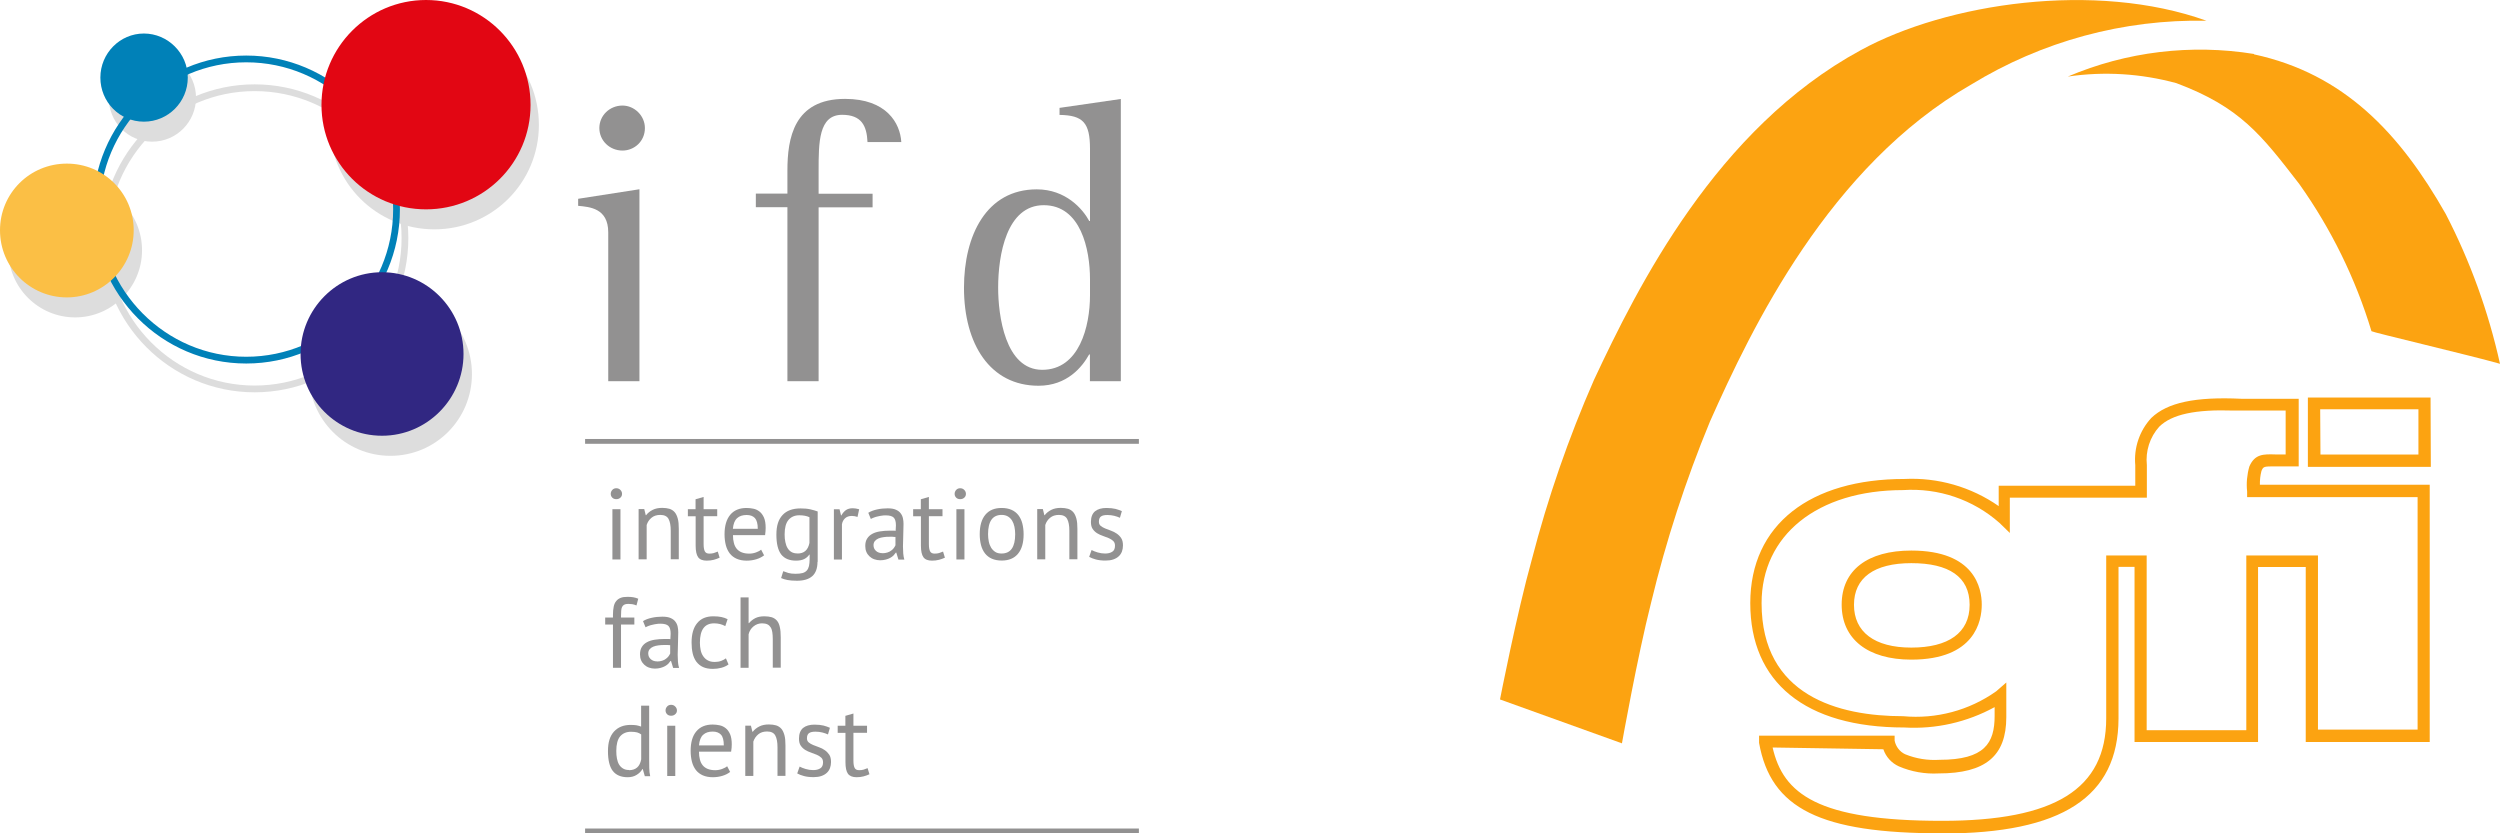 <?xml version="1.0" encoding="UTF-8"?>
<svg id="a" xmlns="http://www.w3.org/2000/svg" viewBox="0 0 270 90" width="270" height="90">
  <defs>
    <style>
      .e {
        fill: #0081b8;
      }

      .f {
        fill: #929191;
      }

      .g {
        fill: #fca311;
      }

      .h {
        fill: #ddd;
      }

      .i {
        fill: #e20613;
      }

      .j {
        fill: #fbbf45;
      }

      .k {
        fill: #312782;
      }
    </style>
  </defs>
  <g id="b">
    <g id="c">
      <path class="h" d="M11.74,10.54c0-2.63,2.12-4.76,4.69-4.76s4.74,2.13,4.74,4.76-2.12,4.76-4.74,4.76-4.69-2.13-4.69-4.76"/>
      <path class="h" d="M35.62,13.49c0-6.25,5.06-11.33,11.29-11.33s11.29,5.07,11.29,11.33-5.06,11.28-11.29,11.28-11.29-5.03-11.29-11.28"/>
      <path class="h" d="M.9,27.03c0-3.99,3.21-7.25,7.22-7.25s7.22,3.26,7.22,7.25-3.25,7.25-7.22,7.25S.9,31.06.9,27.03"/>
      <path class="h" d="M33.37,40.4c0-4.89,3.93-8.83,8.8-8.83s8.8,3.94,8.8,8.83-3.93,8.83-8.8,8.83-8.8-3.94-8.8-8.83"/>
      <path class="h" d="M27.5,42.37c-9.13,0-16.55-7.47-16.55-16.65s7.43-16.61,16.55-16.61,16.6,7.45,16.6,16.61-7.45,16.65-16.6,16.65ZM27.5,9.84c-8.73,0-15.83,7.12-15.83,15.88s7.1,15.92,15.83,15.92,15.87-7.14,15.87-15.92-7.12-15.88-15.87-15.88Z"/>
      <path class="e" d="M10.84,8.38c0-2.63,2.12-4.76,4.7-4.76s4.74,2.13,4.74,4.76-2.12,4.76-4.74,4.76-4.7-2.13-4.7-4.76"/>
      <path class="e" d="M26.59,39.26c-9.13,0-16.55-7.47-16.55-16.65S17.47,6,26.59,6s16.6,7.45,16.6,16.61-7.45,16.65-16.6,16.65ZM26.59,6.73c-8.73,0-15.82,7.12-15.82,15.88s7.1,15.92,15.82,15.92,15.87-7.14,15.87-15.92-7.12-15.88-15.87-15.88Z"/>
      <path class="i" d="M34.72,11.33C34.72,5.08,39.78,0,46.01,0s11.29,5.07,11.29,11.33-5.06,11.28-11.29,11.28-11.29-5.03-11.29-11.28"/>
      <path class="j" d="M0,24.87c0-3.99,3.21-7.2,7.22-7.2s7.22,3.22,7.22,7.2-3.25,7.25-7.22,7.25S0,28.9,0,24.87"/>
      <path class="k" d="M32.46,38.23c0-4.85,3.93-8.83,8.8-8.83s8.8,3.99,8.8,8.83-3.93,8.83-8.8,8.83-8.8-3.94-8.8-8.83"/>
    </g>
    <g id="d">
      <path class="f" d="M65.69,41.17h3.37v-20.73l-6.62,1.03v.76c1.23.12,3.25.24,3.25,2.87v16.08h0ZM67.23,16.26c1.27,0,2.42-.99,2.42-2.43,0-1.35-1.15-2.43-2.42-2.43-1.39,0-2.5,1.08-2.5,2.43s1.11,2.43,2.5,2.43"/>
      <path class="f" d="M85.04,41.17h3.37v-18.78h5.83v-1.47h-5.83v-2.47c0-3.06,0-6.05,2.54-6.05,2.1,0,2.66,1.19,2.74,2.94h3.65c-.12-2.03-1.59-4.66-6.07-4.66-5.55,0-6.23,4.26-6.23,7.76v2.47h-3.41v1.47h3.41v18.78h0Z"/>
      <path class="f" d="M117.72,41.17h3.33V10.69l-6.62.96v.76c2.54.04,3.29.84,3.29,3.66v7.8h-.08c-.71-1.31-2.54-3.42-5.67-3.42-5.44,0-7.86,4.97-7.86,10.63,0,6.09,2.82,10.58,8.05,10.58,3.09,0,4.72-2.03,5.47-3.38h.08v2.9h0ZM117.72,31.9c0,3.34-1.15,8.04-5.16,8.04s-4.76-5.89-4.76-8.87c0-3.54.91-8.91,4.92-8.91s5,4.77,5,8v1.75h0Z"/>
      <path class="f" d="M123,90h-59.81v-.52h59.81v.52ZM123,47.93h-59.81v-.52h59.81v.52Z"/>
      <path class="f" d="M66.14,54.99h.87v5.43h-.87v-5.43ZM65.96,53.34c0-.17.06-.31.17-.43s.25-.18.43-.18.32.06.44.18.18.26.18.43-.06.3-.18.41-.27.16-.44.16-.32-.05-.43-.16-.17-.25-.17-.41"/>
      <path class="f" d="M72.44,60.42v-3.1c0-.56-.08-.99-.24-1.28-.16-.29-.46-.43-.89-.43-.38,0-.7.1-.95.31-.25.21-.42.46-.52.78v3.71h-.87v-5.43h.61l.16.66h.04c.17-.23.41-.42.7-.57.29-.15.64-.22,1.04-.22.3,0,.56.04.78.1.22.07.41.19.56.36.15.17.26.41.34.7.08.29.11.66.11,1.11v3.28h-.87v.02Z"/>
      <path class="f" d="M74.28,54.99h.84v-1.07l.87-.25v1.32h1.47v.76h-1.47v3.01c0,.38.05.64.14.8s.25.23.48.23c.19,0,.35-.02.48-.06.13-.04.27-.09.43-.16l.2.66c-.2.09-.41.17-.64.23-.23.06-.48.09-.75.09-.44,0-.75-.12-.93-.37s-.27-.67-.27-1.25v-3.17h-.84v-.76h-.01Z"/>
      <path class="f" d="M80.63,55.62c-.43,0-.77.11-1.02.34-.26.23-.41.61-.46,1.15h2.69c0-.55-.11-.94-.31-1.16-.21-.22-.5-.33-.89-.33M82.5,59.99c-.22.17-.49.31-.82.41s-.68.15-1.04.15c-.41,0-.77-.07-1.07-.2s-.55-.32-.75-.57c-.19-.25-.34-.55-.43-.9-.09-.35-.14-.74-.14-1.17,0-.93.21-1.63.62-2.12.41-.49,1-.73,1.76-.73.25,0,.49.03.74.08.25.05.47.16.66.31.2.15.35.37.48.65.12.28.18.65.18,1.1,0,.24-.02.5-.06.79h-3.47c0,.32.03.6.1.85.06.25.17.46.3.62.14.17.32.3.54.39s.49.14.81.14c.25,0,.49-.04.74-.13s.43-.19.55-.3l.33.63h-.03Z"/>
      <path class="f" d="M86.11,59.78c.37,0,.66-.09.87-.28.21-.18.36-.47.44-.86v-2.78c-.29-.14-.66-.21-1.1-.21-.49,0-.88.17-1.16.5-.28.33-.42.85-.42,1.56,0,.3.02.58.08.84.05.25.13.47.24.65s.25.32.42.42.38.15.64.15M88.29,60.67c0,.7-.19,1.22-.56,1.55-.37.33-.92.5-1.65.5-.43,0-.78-.03-1.04-.08-.26-.05-.49-.12-.68-.21l.23-.74c.17.07.35.13.55.19.2.06.47.09.79.09.3,0,.55-.03.74-.08.19-.05.34-.14.46-.27s.19-.29.24-.49c.04-.2.07-.44.07-.71v-.52h-.04c-.14.21-.33.37-.55.48s-.52.17-.88.17c-.73,0-1.26-.23-1.61-.68-.34-.46-.51-1.16-.51-2.13s.22-1.63.66-2.11,1.09-.72,1.95-.72c.41,0,.76.03,1.06.1.29.07.55.14.79.23v5.45l-.02-.02Z"/>
      <path class="f" d="M92.62,55.83c-.22-.07-.42-.11-.62-.11-.31,0-.56.09-.74.26s-.29.39-.33.65v3.8h-.87v-5.43h.61l.16.66h.04c.14-.25.3-.43.49-.57.19-.13.44-.2.73-.2.21,0,.44.04.7.11l-.18.84h.01Z"/>
      <path class="f" d="M95.3,59.75c.2,0,.38-.03.54-.08.16-.05.3-.12.41-.21.12-.08.21-.17.29-.28.07-.1.13-.2.17-.29v-.9c-.1,0-.2,0-.31-.02s-.21,0-.31,0c-.22,0-.44,0-.65.04-.21.03-.4.07-.56.14-.16.07-.29.16-.39.28s-.15.27-.15.45c0,.25.09.46.27.62s.41.24.69.24M93.76,55.39c.27-.17.59-.29.96-.37.36-.08.75-.12,1.14-.12s.68.05.9.15c.23.1.4.23.52.4.12.16.2.34.24.54.04.19.06.39.06.59,0,.44-.01.86-.03,1.27s-.03.8-.03,1.17c0,.27.01.52.03.76.02.24.06.46.12.66h-.64l-.23-.76h-.05c-.07.1-.15.2-.24.3-.1.1-.21.18-.35.26-.14.08-.3.14-.48.19s-.39.08-.62.08-.45-.04-.64-.11c-.2-.07-.37-.18-.51-.31s-.26-.29-.34-.48c-.08-.19-.12-.4-.12-.64,0-.32.06-.59.2-.8.13-.21.31-.38.55-.51.23-.13.52-.22.84-.27.33-.05.69-.08,1.09-.08h.3c.1,0,.2,0,.3.02.02-.22.03-.41.03-.59,0-.4-.08-.68-.24-.84-.16-.16-.45-.24-.87-.24-.12,0-.25,0-.4.03-.14.02-.29.04-.43.08-.15.03-.29.07-.42.12s-.25.1-.35.16l-.27-.66h-.02Z"/>
      <path class="f" d="M98.61,54.99h.84v-1.07l.87-.25v1.32h1.47v.76h-1.47v3.01c0,.38.05.64.14.8s.25.23.48.23c.19,0,.35-.02.48-.06.13-.04.27-.09.43-.16l.2.66c-.2.09-.41.17-.64.23-.23.06-.48.09-.75.09-.44,0-.75-.12-.93-.37s-.27-.67-.27-1.25v-3.17h-.84v-.76h-.01Z"/>
      <path class="f" d="M103.29,54.99h.87v5.43h-.87v-5.43ZM103.1,53.34c0-.17.06-.31.17-.43s.25-.18.43-.18.32.06.44.18.18.26.18.43-.06.3-.18.41-.27.16-.44.16-.32-.05-.43-.16-.17-.25-.17-.41"/>
      <path class="f" d="M106.71,57.7c0,.28.03.54.08.79s.14.47.25.66c.12.19.27.34.45.46.19.12.41.17.68.17.98,0,1.47-.69,1.47-2.09,0-.28-.03-.55-.08-.8s-.14-.47-.25-.66c-.12-.19-.27-.34-.45-.45-.19-.11-.41-.17-.68-.17-.98,0-1.47.69-1.47,2.09M105.81,57.7c0-.92.2-1.62.61-2.11s.99-.73,1.76-.73c.41,0,.76.07,1.06.2.3.13.55.33.74.57.19.25.34.55.43.9.09.35.14.74.14,1.17,0,.92-.2,1.62-.61,2.11s-.99.73-1.76.73c-.4,0-.76-.07-1.06-.2-.3-.13-.55-.33-.74-.57-.19-.25-.34-.55-.43-.9-.09-.35-.14-.74-.14-1.17"/>
      <path class="f" d="M115.49,60.42v-3.1c0-.56-.08-.99-.24-1.28-.16-.29-.46-.43-.89-.43-.38,0-.7.1-.95.31-.25.21-.42.46-.52.78v3.71h-.87v-5.43h.61l.16.66h.04c.17-.23.41-.42.7-.57.29-.15.64-.22,1.04-.22.29,0,.56.04.78.1.22.07.41.19.56.36.15.17.26.41.34.7.08.29.11.66.11,1.11v3.28h-.87v.02Z"/>
      <path class="f" d="M120.42,58.94c0-.22-.06-.39-.19-.51-.13-.12-.29-.23-.48-.31s-.4-.16-.63-.24c-.23-.08-.44-.17-.63-.29-.19-.12-.35-.27-.48-.46-.13-.19-.19-.44-.19-.76,0-.52.15-.9.44-1.15.3-.24.71-.36,1.23-.36.39,0,.72.04.98.1.26.07.49.15.69.24l-.21.72c-.17-.08-.37-.15-.6-.21-.24-.06-.49-.09-.75-.09-.32,0-.55.05-.7.16-.15.11-.22.3-.22.57,0,.19.06.33.19.44.13.11.29.2.48.28.19.08.4.16.63.24.23.08.44.19.63.32.19.13.35.29.48.49.13.2.19.46.19.79,0,.23-.04.45-.11.65-.08.2-.19.38-.35.52-.16.15-.36.26-.59.34-.23.08-.51.12-.83.12-.41,0-.76-.04-1.05-.12-.29-.08-.53-.17-.72-.28l.26-.74c.17.09.38.18.65.26.27.08.54.12.81.12.31,0,.57-.06.77-.19.2-.12.3-.34.3-.66"/>
      <path class="f" d="M65.36,66.69h.84v-.3c0-.33.03-.62.08-.87s.14-.45.27-.6c.12-.16.28-.27.48-.35.19-.08.44-.11.73-.11.23,0,.43.01.61.04s.36.08.56.16l-.19.73c-.17-.07-.32-.12-.47-.14s-.29-.03-.42-.03c-.19,0-.33.03-.44.09-.1.06-.18.14-.23.25s-.08.25-.09.41c-.01.16-.02.35-.02.57v.15h1.44v.76h-1.44v4.67h-.87v-4.67h-.84v-.76Z"/>
      <path class="f" d="M70.97,71.44c.2,0,.38-.03.54-.08s.3-.12.41-.21c.12-.08.21-.18.29-.28.07-.1.13-.2.17-.29v-.9c-.1,0-.2-.01-.31-.02h-.31c-.22,0-.44.01-.65.04s-.4.07-.56.14c-.16.07-.29.16-.39.28-.1.12-.15.27-.15.45,0,.25.09.46.27.62s.41.24.69.24M69.43,67.09c.27-.17.59-.29.96-.37.36-.08.75-.12,1.14-.12s.68.05.9.15c.23.1.4.23.52.4.12.16.2.34.24.54.04.19.06.39.06.59,0,.44-.01.86-.03,1.27-.02.41-.03.8-.03,1.17,0,.27.01.52.03.76.02.24.06.46.12.66h-.64l-.23-.76h-.05c-.07.1-.15.2-.24.3-.1.1-.21.18-.35.26s-.3.14-.48.19-.39.08-.62.08-.45-.04-.64-.11c-.2-.07-.37-.18-.51-.31s-.26-.29-.34-.48c-.08-.19-.12-.4-.12-.64,0-.32.07-.59.2-.8.13-.21.31-.38.55-.51.23-.13.52-.22.84-.27.33-.05.69-.08,1.09-.08h.3c.1,0,.2,0,.3.02.02-.22.03-.41.03-.59,0-.4-.08-.68-.24-.84s-.45-.24-.87-.24c-.12,0-.25,0-.4.03-.14.02-.29.04-.43.08-.15.03-.29.07-.42.12s-.25.1-.35.16l-.27-.66h-.02Z"/>
      <path class="f" d="M78.68,71.76c-.22.16-.47.28-.77.36-.3.08-.61.12-.93.12-.42,0-.77-.07-1.06-.2s-.52-.33-.71-.57c-.18-.25-.32-.55-.4-.9s-.12-.74-.12-1.17c0-.92.2-1.62.61-2.11.4-.49.98-.73,1.74-.73.35,0,.64.03.88.08s.46.13.66.23l-.25.75c-.17-.09-.35-.17-.55-.22-.2-.05-.42-.08-.65-.08-1.03,0-1.54.69-1.54,2.09,0,.28.03.54.08.79s.14.47.27.66.29.35.5.46c.21.12.46.17.76.17.26,0,.49-.04.7-.12s.37-.17.5-.27c0,0,.28.66.28.66Z"/>
      <path class="f" d="M83.46,72.12v-3.1c0-.28-.02-.53-.05-.74-.03-.21-.09-.39-.18-.53-.09-.14-.2-.25-.35-.32s-.34-.11-.58-.11c-.34,0-.65.11-.92.33s-.45.51-.53.85v3.62h-.87v-7.6h.87v2.78h.04c.19-.22.41-.4.68-.54.26-.13.59-.2.98-.2.3,0,.57.04.79.1.22.07.41.19.56.36.15.17.26.41.32.7.07.29.1.66.1,1.11v3.28h-.87.01Z"/>
      <path class="f" d="M67.93,83.18c.37,0,.66-.1.88-.29.22-.19.36-.48.44-.88v-2.69c-.13-.1-.28-.17-.44-.22-.17-.04-.39-.07-.66-.07-.5,0-.89.17-1.17.49-.28.33-.42.86-.42,1.58,0,.3.02.57.07.82s.12.47.23.65.25.32.43.43.39.16.64.16M70.11,81.94c0,.37,0,.7.01,1,0,.3.04.6.1.89h-.58l-.22-.77h-.04c-.14.25-.35.46-.63.63-.27.17-.6.25-.96.25-.72,0-1.26-.23-1.61-.68-.35-.46-.52-1.17-.52-2.14s.22-1.63.65-2.11c.44-.48,1.04-.72,1.8-.72.27,0,.48.02.63.04.16.03.32.08.5.14v-2.26h.87s0,5.73,0,5.73Z"/>
      <path class="f" d="M72.06,78.38h.87v5.43h-.87v-5.43ZM71.88,76.73c0-.17.06-.31.17-.43s.25-.18.43-.18.32.06.44.18.19.26.19.43-.06.3-.19.41c-.12.11-.27.16-.44.16s-.32-.05-.43-.16-.17-.25-.17-.41"/>
      <path class="f" d="M76.97,79.01c-.43,0-.77.11-1.02.34-.26.22-.41.61-.46,1.15h2.68c0-.55-.1-.94-.31-1.16s-.5-.33-.89-.33M78.84,83.38c-.22.17-.49.31-.82.41-.33.1-.68.15-1.04.15-.41,0-.77-.07-1.07-.2s-.55-.32-.75-.57c-.19-.25-.34-.55-.43-.9-.09-.35-.14-.74-.14-1.17,0-.93.2-1.63.62-2.12.41-.49,1-.73,1.76-.73.25,0,.49.03.74.08s.47.16.66.31c.2.15.35.37.48.65.12.28.18.65.18,1.1,0,.24-.02.5-.07.79h-3.47c0,.32.03.6.1.85.06.25.17.46.3.62.14.17.32.3.54.39s.49.14.81.14c.25,0,.49-.04.74-.13s.43-.19.55-.3l.33.63h-.02Z"/>
      <path class="f" d="M83.97,83.81v-3.1c0-.56-.08-.99-.24-1.28-.16-.29-.46-.43-.89-.43-.38,0-.7.1-.95.31s-.42.46-.53.78v3.71h-.87v-5.43h.61l.16.66h.04c.17-.23.41-.42.7-.57.29-.15.64-.22,1.04-.22.3,0,.56.04.78.1.22.07.41.19.56.36.15.17.26.41.34.7.08.29.11.66.11,1.11v3.28h-.87v.02Z"/>
      <path class="f" d="M88.89,82.34c0-.22-.06-.39-.19-.51-.13-.12-.29-.23-.48-.31-.19-.08-.4-.16-.63-.24-.23-.08-.44-.17-.63-.29-.19-.12-.35-.27-.48-.46-.13-.19-.19-.44-.19-.76,0-.52.15-.9.44-1.15.3-.24.71-.36,1.23-.36.39,0,.72.04.98.1.26.07.49.15.69.24l-.21.72c-.17-.08-.37-.15-.6-.21-.24-.06-.49-.09-.75-.09-.32,0-.55.05-.7.16-.15.11-.22.3-.22.56,0,.19.06.33.19.44.13.11.29.2.48.28s.4.16.63.24c.23.08.44.18.63.32.19.13.35.3.48.49.13.2.19.46.19.79,0,.23-.04.45-.11.65-.08.2-.19.38-.35.52-.16.15-.36.26-.59.34-.24.08-.51.12-.83.12-.41,0-.76-.04-1.05-.12s-.53-.17-.72-.28l.26-.74c.17.09.38.18.65.26.27.08.54.12.81.12.31,0,.57-.06.77-.19.2-.12.3-.34.3-.66"/>
      <path class="f" d="M90.46,78.38h.84v-1.07l.87-.25v1.32h1.47v.76h-1.47v3.01c0,.38.05.64.14.8s.25.23.48.23c.19,0,.35-.02.48-.06.13-.04.27-.09.43-.16l.2.66c-.2.09-.41.17-.64.23-.23.06-.48.09-.75.09-.44,0-.75-.13-.93-.37-.18-.25-.27-.67-.27-1.25v-3.17h-.84v-.76h-.01Z"/>
    </g>
  </g>
  <g>
    <path class="g" d="M209.74,90c-13.15,0-18.49-2.66-19.76-9.77v-.78h14.64v.54c.13.64.55,1.2,1.14,1.47,1.17.48,2.44.68,3.71.6,4.88,0,5.95-1.81,5.95-4.74v-.95c-2.98,1.63-6.36,2.4-9.75,2.2-10.73,0-16.64-4.89-16.64-13.43s6.54-13.41,16.64-13.41c3.62-.18,7.21.85,10.19,2.93v-2.2h14.75v-2.22c-.17-1.86.46-3.73,1.73-5.1,1.73-1.66,4.73-2.31,9.75-2.07h6.17v7.3h-2.47c-1.3,0-1.34,0-1.55.49-.13.49-.18.99-.17,1.49h18.34v27.79h-13.39v-18.9h-5.15v18.9h-13.34v-18.92h-1.73v16.39c-.03,8.45-6.08,12.41-19.07,12.41h.01ZM191.44,80.72c1.14,5.03,4.88,7.93,18.3,7.93,12.19,0,17.73-3.42,17.73-11.07v-17.59h4.37v18.87h10.76v-18.87h7.74v18.81h10.76v-25.11h-18.41v-.6c-.1-.91-.01-1.84.24-2.71.59-1.36,1.52-1.34,2.83-1.3h1.09v-4.74h-5.62c-4.15-.14-6.68.41-8.03,1.74-1.02,1.13-1.5,2.64-1.34,4.15v3.52h-14.8v3.81l-1.12-1.09c-2.85-2.52-6.59-3.79-10.4-3.54-9.29,0-15.29,4.89-15.29,12.21,0,10.01,8.31,12.21,15.29,12.21,3.56.33,7.13-.62,10.05-2.69l1.09-.95v3.74c0,4.2-2.25,6.08-7.31,6.08-1.46.08-2.94-.18-4.29-.76-.8-.36-1.4-1.03-1.68-1.85l-11.95-.19h0ZM206.42,71.24c-4.7,0-7.52-2.22-7.52-5.94s2.8-5.84,7.52-5.84c6.87,0,7.61,4.08,7.61,5.84s-.73,5.94-7.61,5.94ZM206.42,60.82c-4,0-6.19,1.58-6.19,4.5s2.2,4.62,6.19,4.62,6.3-1.58,6.3-4.62-2.25-4.5-6.3-4.5ZM262.52,50.42h-13.27v-7.49h13.25s.03,7.49.03,7.49ZM250.6,49.09h10.59v-4.89h-10.61s.03,4.89.03,4.89Z"/>
    <path class="g" d="M243.43,5.87c9.75,2.1,15.78,8.55,20.71,17.24,2.65,5.12,4.61,10.55,5.86,16.18-3.05-.87-13.85-3.42-13.88-3.52-1.72-5.69-4.36-11.06-7.8-15.9-4.1-5.3-6.36-8.3-13.27-10.89-3.82-1.04-7.81-1.29-11.73-.71,6.35-2.7,13.32-3.54,20.12-2.44v.03h-.01Z"/>
    <path class="g" d="M238.3,2.24c-12.03-4.32-28.05-1.9-37.34,3.18-15.61,8.47-24.09,25.54-28.81,35.61-2.75,6.27-4.99,12.75-6.71,19.39-1.63,5.84-3.44,15.12-3.44,15.12l13.17,4.74s1.66-9.33,3.15-15.2c1.61-6.67,3.73-13.2,6.35-19.54,4.51-10.13,12.88-27.61,28.22-36.41,7.65-4.68,16.46-7.07,25.42-6.89h0Z"/>
  </g>
</svg>